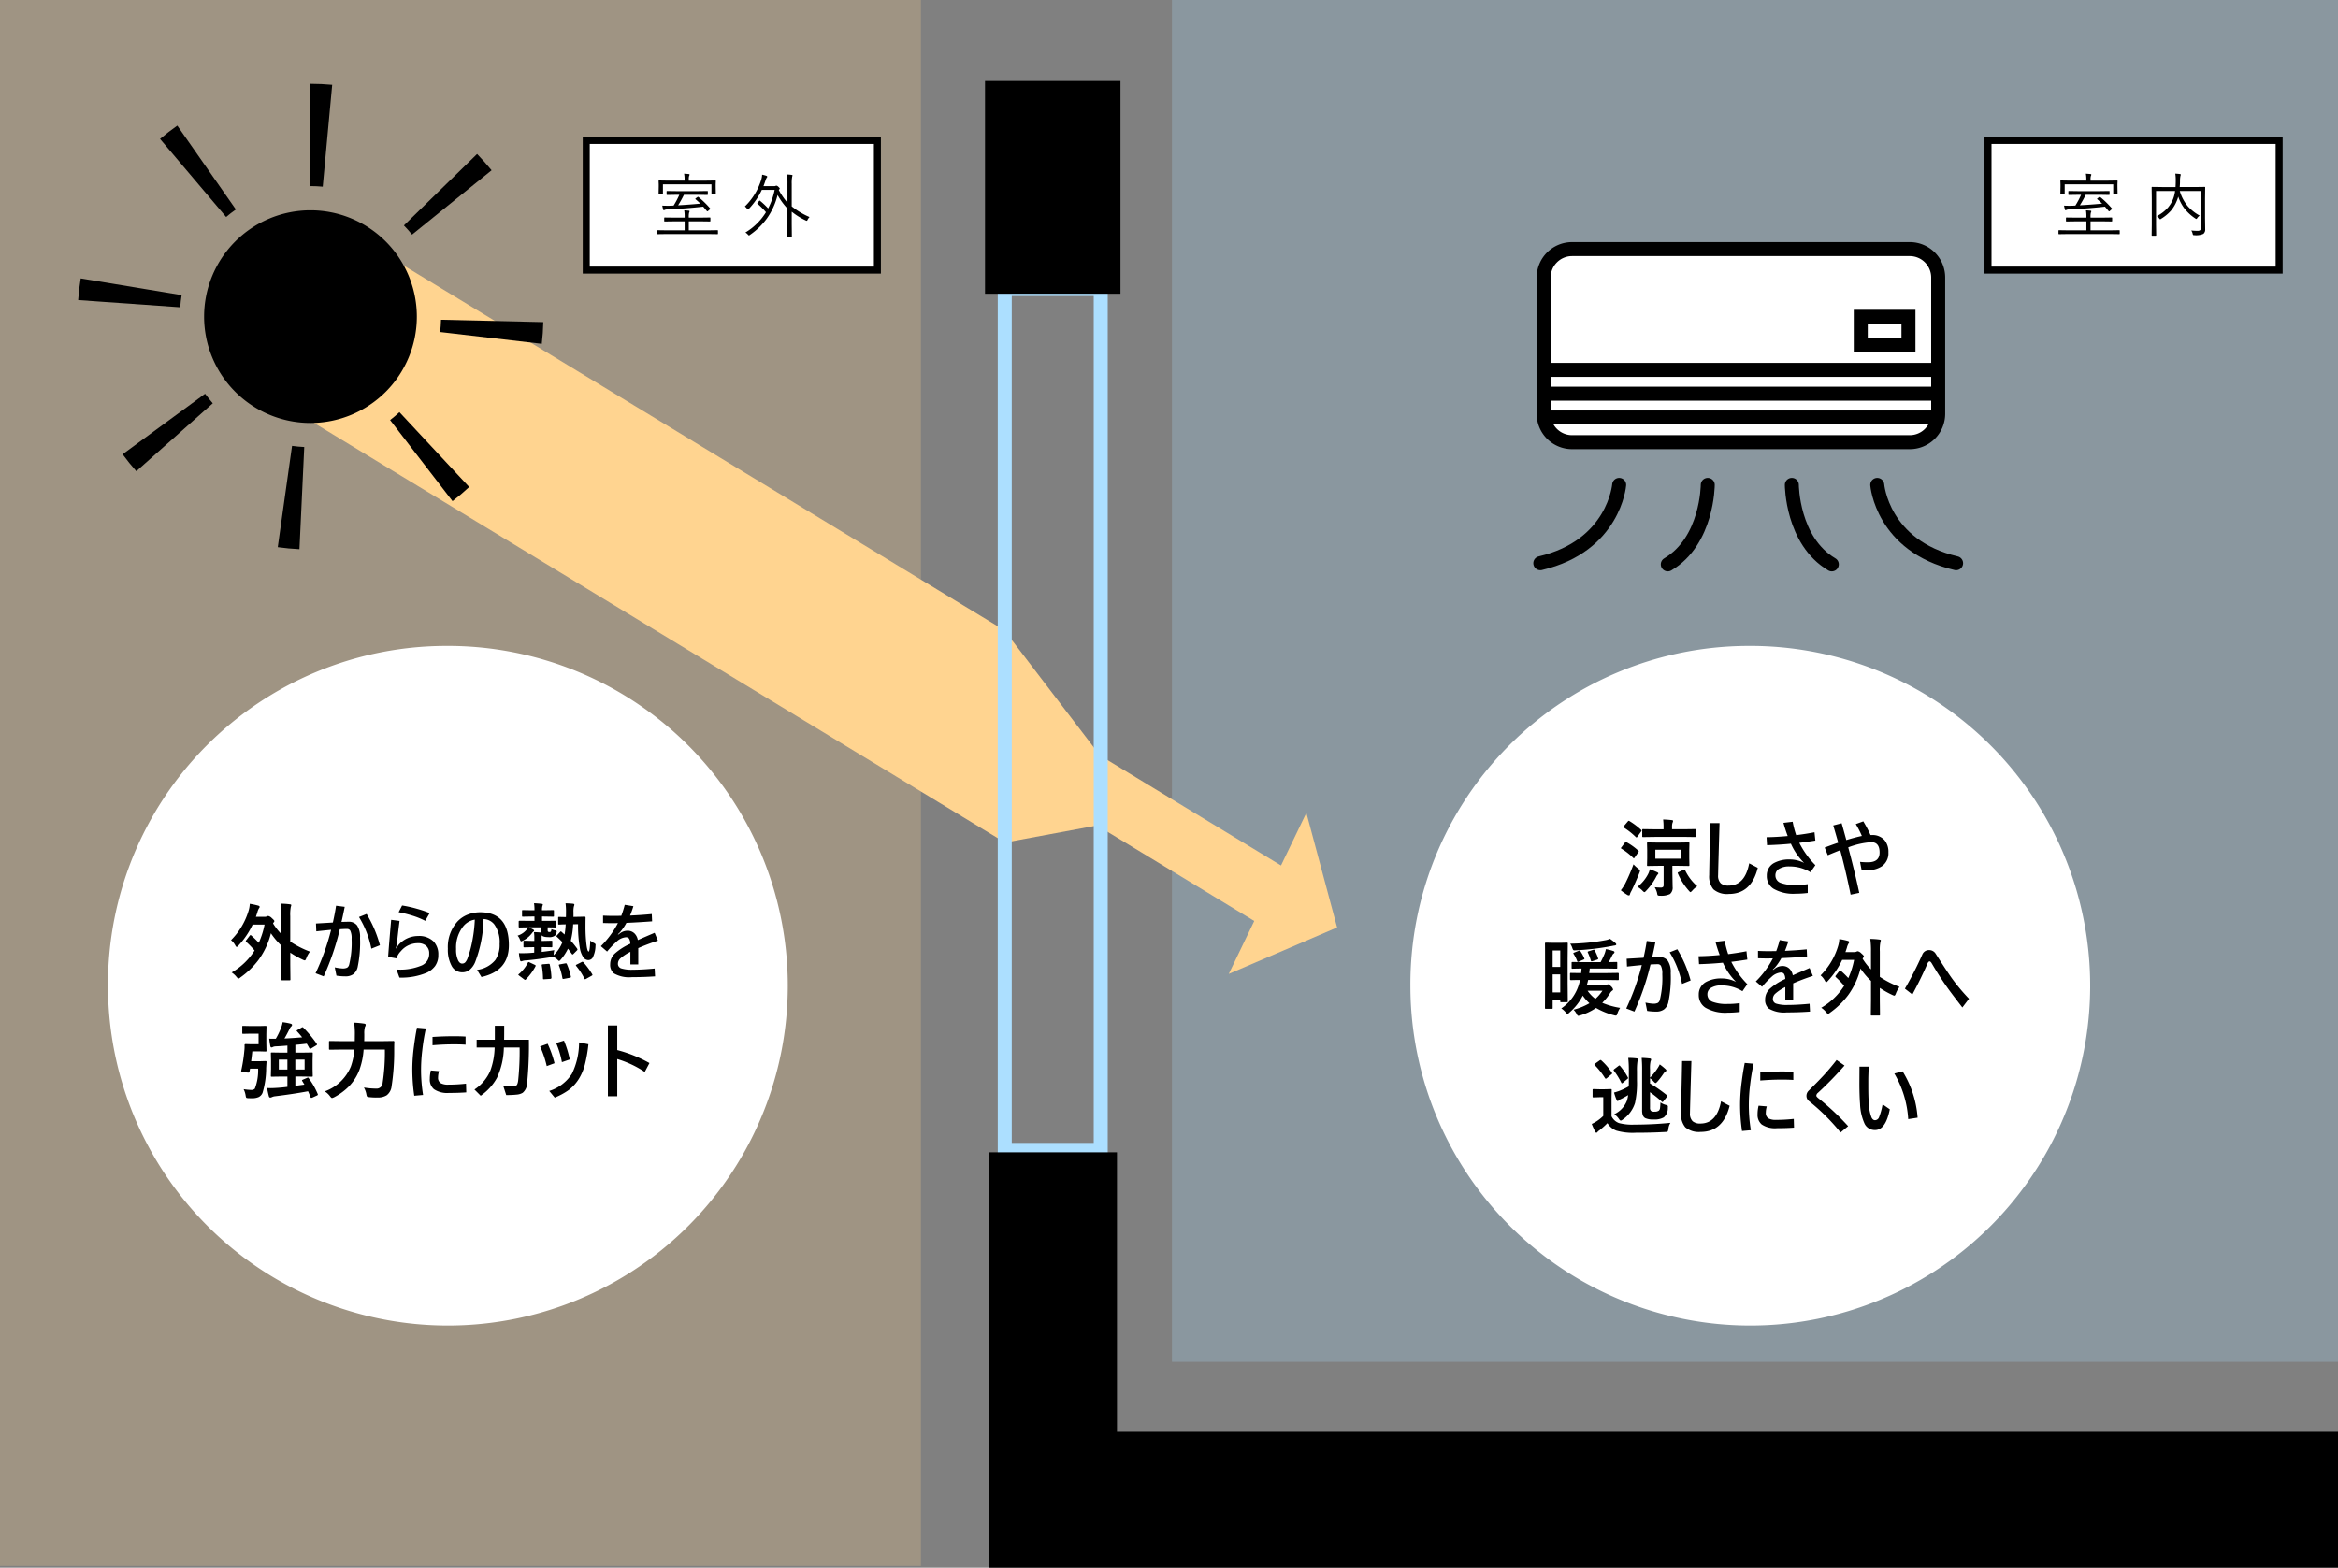 <svg xmlns="http://www.w3.org/2000/svg" width="334" height="224" viewBox="0 0 334 224">
  <rect x="0" y="0" width="334" height="224" fill="#808080" stroke="none"/>
  <g id="グループ_1710" data-name="グループ 1710" transform="translate(0 11.973)">
    <path id="パス_3644" data-name="パス 3644" d="M0,0H166.576V194.6H0Z" transform="translate(167.424 -11.973)" fill="#acdfff" opacity="0.249"/>
    <path id="パス_3645" data-name="パス 3645" d="M0,0H131.559V223.755H0Z" transform="translate(0 -11.973)" fill="#ffd490" opacity="0.249"/>
    <g id="グループ_1605" data-name="グループ 1605" transform="translate(43.884 21.308)">
      <path id="パス_2920" data-name="パス 2920" d="M832.672,1515l-99.811-60.628,6.124-26.553,93.687,56.908Z" transform="translate(-732.861 -1427.816)" fill="#ffd490"/>
      <path id="パス_2921" data-name="パス 2921" d="M916.508,1557.048,882.54,1536.4v-10.245l33.968,20.644Z" transform="translate(-775.805 -1455.447)" fill="#ffd490"/>
      <path id="パス_2922" data-name="パス 2922" d="M872.609,1506.87l13.71,17.961v9.764l-13.71,2.547Z" transform="translate(-772.956 -1450.027)" fill="#ffd490"/>
      <path id="パス_2923" data-name="パス 2923" d="M932.963,1559.432l-4.392-16.375-11.088,23.016Z" transform="translate(-785.831 -1460.194)" fill="#ffd490"/>
    </g>
    <path id="パス_3646" data-name="パス 3646" d="M0,0H13.71V123.017H0Z" transform="translate(143.537 29.318)" fill="none" stroke="#acdfff" stroke-width="2"/>
    <g id="グループ_1607" data-name="グループ 1607" transform="translate(220.046 23.62)">
      <g id="グループ_1606" data-name="グループ 1606" transform="translate(0.479)">
        <path id="パス_3647" data-name="パス 3647" d="M4.058,0H52.3a4.058,4.058,0,0,1,4.058,4.058V23.529A4.058,4.058,0,0,1,52.3,27.588H4.058A4.058,4.058,0,0,1,0,23.529V4.058A4.058,4.058,0,0,1,4.058,0Z" fill="#fff" stroke="#000" stroke-width="2"/>
        <path id="パス_3648" data-name="パス 3648" d="M0,0H56.356" transform="translate(0 17.257)" fill="#fff" stroke="#000" stroke-width="2"/>
        <path id="パス_3649" data-name="パス 3649" d="M0,0H56.356" transform="translate(0 20.659)" fill="#fff" stroke="#000" stroke-width="2"/>
        <path id="パス_3650" data-name="パス 3650" d="M0,0H56.356" transform="translate(0 24.061)" fill="#fff" stroke="#000" stroke-width="2"/>
        <path id="パス_3651" data-name="パス 3651" d="M0,0H6.815V4.077H0Z" transform="translate(45.298 9.673)" fill="#fff" stroke="#000" stroke-width="2"/>
      </g>
      <path id="パス_2924" data-name="パス 2924" d="M986.241,1479.724s-.7,8.723-11.263,11.192" transform="translate(-974.978 -1446.032)" fill="none" stroke="#000" stroke-linecap="round" stroke-linejoin="round" stroke-width="2"/>
      <path id="パス_2925" data-name="パス 2925" d="M1050.456,1479.724s.7,8.723,11.263,11.192" transform="translate(-1002.323 -1446.032)" fill="none" stroke="#000" stroke-linecap="round" stroke-linejoin="round" stroke-width="2"/>
      <path id="パス_2926" data-name="パス 2926" d="M1031.322,1479.724s.021,8,5.709,11.356" transform="translate(-995.391 -1446.032)" fill="none" stroke="#000" stroke-linecap="round" stroke-linejoin="round" stroke-width="2"/>
      <path id="パス_2927" data-name="パス 2927" d="M1009.241,1479.724s-.02,8-5.709,11.356" transform="translate(-985.323 -1446.032)" fill="none" stroke="#000" stroke-linecap="round" stroke-linejoin="round" stroke-width="2"/>
    </g>
    <path id="パス_3652" data-name="パス 3652" d="M48.154,0A48.557,48.557,0,1,1,0,48.555,48.356,48.356,0,0,1,48.154,0Z" transform="translate(201.484 80.319)" fill="#fff"/>
    <path id="パス_3653" data-name="パス 3653" d="M-14.326-.387a8.312,8.312,0,0,0,.844.047.486.486,0,0,0,.363-.1.436.436,0,0,0,.07-.281V-3.445h-.691l-1.547.023q-.1,0-.117-.023a.2.2,0,0,1-.018-.105l.023-.961V-5.7l-.023-.955q0-.1.023-.117a.219.219,0,0,1,.111-.018l1.547.023h2.707L-9.5-6.791q.1,0,.117.023a.219.219,0,0,1,.018.111l-.023.955v1.189l.023.961a.176.176,0,0,1-.021.108.191.191,0,0,1-.114.021l-1.535-.023H-11.8v.973l.035,2.039a1.173,1.173,0,0,1-.381,1.02,2.886,2.886,0,0,1-1.383.24.666.666,0,0,1-.357-.053A.706.706,0,0,1-13.98.457,2.834,2.834,0,0,0-14.326-.387Zm3.75-4.078V-5.748h-3.656v1.283ZM-14.32-7.576l-1.641.023a.214.214,0,0,1-.129-.023.153.153,0,0,1-.018-.094v-.891q0-.094.029-.111a.236.236,0,0,1,.117-.018l1.641.023h1.26v-.3a8.267,8.267,0,0,0-.059-1.1q.691.023,1.225.088.193.018.193.117a.708.708,0,0,1-.07.252,1.658,1.658,0,0,0-.076.592v.346h1.623l1.652-.023q.1,0,.117.023a.2.2,0,0,1,.018.105v.891q0,.117-.135.117l-1.652-.023ZM-19.166.047A6.6,6.6,0,0,0-18.545-.9a26.491,26.491,0,0,0,1.189-2.76,4.971,4.971,0,0,0,.674.615q.252.2.252.3a1.015,1.015,0,0,1-.07.275Q-17.139-.879-17.666.17a1.945,1.945,0,0,0-.205.463.143.143,0,0,1-.152.146.451.451,0,0,1-.217-.07A8.279,8.279,0,0,1-19.166.047Zm2.379-.492a5.569,5.569,0,0,0,1.5-1.787,2.938,2.938,0,0,0,.264-.721,10.5,10.5,0,0,1,1.049.422q.17.082.17.17,0,.059-.105.164a1.7,1.7,0,0,0-.229.363A8.546,8.546,0,0,1-15.545.117q-.17.193-.252.193t-.275-.205A3.14,3.14,0,0,0-16.787-.445Zm8.543-.082a3.474,3.474,0,0,0-.7.609q-.211.229-.264.229-.07,0-.252-.217A9.019,9.019,0,0,1-11.016-2.35a.225.225,0,0,1-.029-.088q0-.047.146-.117l.686-.311a.362.362,0,0,1,.135-.047q.041,0,.094.094A7.014,7.014,0,0,0-8.244-.527ZM-17.93-9.838A10.173,10.173,0,0,1-16.271-8.59a.142.142,0,0,1,.07.105.4.4,0,0,1-.07.146l-.545.756q-.064.082-.105.082a.239.239,0,0,1-.105-.059,10.01,10.01,0,0,0-1.7-1.348q-.082-.047-.082-.082a.322.322,0,0,1,.088-.146l.551-.645q.076-.1.135-.1A.244.244,0,0,1-17.93-9.838Zm-.41,3.023a8.476,8.476,0,0,1,1.67,1.2q.07.07.07.094a.362.362,0,0,1-.07.141l-.539.773q-.053.082-.1.082t-.105-.07a8.974,8.974,0,0,0-1.646-1.289q-.094-.053-.094-.082a.3.3,0,0,1,.082-.141l.492-.65q.082-.1.135-.1A.244.244,0,0,1-18.34-6.814ZM-6.393-9.551h1.33Q-5.268-2.514-5.268-2.1A1.484,1.484,0,0,0-4.881-.943a1.606,1.606,0,0,0,1.1.322q2.355,0,2.953-3.182L.4-3.158Q-.533.574-3.732.574A2.969,2.969,0,0,1-5.941-.094a2.884,2.884,0,0,1-.6-2.027q0-.469.059-3.123Q-6.422-7.875-6.393-9.551ZM5.133-6.609q-1.594.158-3.41.211l-.07-1.137q1.441-.018,3.023-.17-.328-.861-.609-1.881l1.318-.158a13.089,13.089,0,0,0,.5,1.91Q7.254-8,8.5-8.244l.123,1.189q-1.178.188-2.291.322A12.566,12.566,0,0,0,8.625-3.539l-.7,1.008a5.6,5.6,0,0,0-2.977-.826,2.717,2.717,0,0,0-1.559.375,1.047,1.047,0,0,0-.469.9A1.118,1.118,0,0,0,3.691-1a5.562,5.562,0,0,0,2.074.293,11.844,11.844,0,0,0,1.77-.117V.434A14.5,14.5,0,0,1,5.783.539,5.6,5.6,0,0,1,2.631-.182a2.119,2.119,0,0,1-.943-1.846A1.992,1.992,0,0,1,2.748-3.861,4.509,4.509,0,0,1,5-4.354a4.533,4.533,0,0,1,2.016.492A9.01,9.01,0,0,1,5.133-6.609ZM16.506-7.846h.17a2.279,2.279,0,0,1,1.846.75,2.618,2.618,0,0,1,.539,1.734A2.274,2.274,0,0,1,18.152-3.4a3.536,3.536,0,0,1-2.115.568q-.187,0-.814-.053l-.217-1.125a10.471,10.471,0,0,0,1.131.059q1.664,0,1.664-1.389,0-1.488-1.2-1.488a11.355,11.355,0,0,0-3.281.744q.9,3.352,1.576,6.5L13.664.674q-.709-3.463-1.488-6.352-.715.275-1.775.721l-.445-1.1q1-.381,1.934-.7-.229-.826-.709-2.461l1.2-.311q.164.568.668,2.4,1.283-.393,2.221-.586A13.312,13.312,0,0,0,14.4-9.41L15.475-9.8A19.334,19.334,0,0,1,16.506-7.846ZM-27.671,16.93a6.367,6.367,0,0,0,2.678-4.066q-.568.006-1.008.018l-.3.006q-.123,0-.123-.129v-.721a.294.294,0,0,1,.023-.158.147.147,0,0,1,.1-.023l1.465.023q.047-.4.059-.65-.562.006-.99.018l-.223.006h-.07a.185.185,0,0,1-.117-.023.2.2,0,0,1-.018-.105v-.686a.214.214,0,0,1,.023-.129.219.219,0,0,1,.111-.018l1.582.023h2.426A12.575,12.575,0,0,0-21.478,9.1a4.469,4.469,0,0,0,.182-.645,7.487,7.487,0,0,1,1.066.275q.158.059.158.164a.243.243,0,0,1-.105.182.632.632,0,0,0-.193.229q-.322.656-.521,1.008l1.084-.023q.094,0,.111.029a.236.236,0,0,1,.018.117v.686q0,.094-.023.111a.2.2,0,0,1-.105.018l-1.6-.023h-2.2q-.064.6-.076.65h2.473l1.623-.023q.129,0,.129.117v.785a.176.176,0,0,1-.021.108.176.176,0,0,1-.108.021l-1.623-.023h-2.625q-.07.34-.182.7h2.613a.836.836,0,0,0,.252-.035.726.726,0,0,1,.146-.047q.17,0,.469.322a.787.787,0,0,1,.264.434q0,.088-.117.152a1.158,1.158,0,0,0-.328.375,7.646,7.646,0,0,1-1.1,1.365,10.968,10.968,0,0,0,2.555.721,3.316,3.316,0,0,0-.387.791,1.2,1.2,0,0,1-.105.258.16.16,0,0,1-.135.053.848.848,0,0,1-.252-.047,10.009,10.009,0,0,1-2.566-1.043,7.964,7.964,0,0,1-2.268,1.066,1.486,1.486,0,0,1-.275.059q-.088,0-.205-.217a2.216,2.216,0,0,0-.469-.656,8.786,8.786,0,0,0,2.279-.926,5.653,5.653,0,0,1-.955-1.09,7.862,7.862,0,0,1-1.922,2.432q-.193.193-.264.193t-.264-.24A2.841,2.841,0,0,0-27.671,16.93Zm5.883-2.531h-2.127A4.842,4.842,0,0,0-22.8,15.564,6,6,0,0,0-21.788,14.4Zm-5.1-6.867a.214.214,0,0,1,.129.023.219.219,0,0,1,.018.111l-.023,2.168v3.527l.023,2.549q0,.088-.023.108a.207.207,0,0,1-.117.021h-.791a.214.214,0,0,1-.129-.023.236.236,0,0,1-.018-.117v-.182h-1.084v1.125a.223.223,0,0,1-.021.123q-.021.023-.108.023h-.844q-.082,0-.1-.029A.236.236,0,0,1-30,16.842l.012-2.924V10.174q0-2.186-.012-2.508,0-.135.117-.135l1.1.023h1.02Zm-2.016,7.107h1.084V12.066h-1.084Zm1.084-5.988h-1.084V11h1.084Zm7.1-1.67a7.949,7.949,0,0,1,.8.621.257.257,0,0,1,.105.182q0,.123-.252.158a2.222,2.222,0,0,0-.246.041q-.193.041-.27.053a36.249,36.249,0,0,1-5,.586q-.146.012-.193.012a.244.244,0,0,1-.205-.076,1.2,1.2,0,0,1-.117-.27,2.337,2.337,0,0,0-.3-.609,29.346,29.346,0,0,0,5.045-.5A2.305,2.305,0,0,0-20.722,6.98Zm-3.17,1.934a.144.144,0,0,1-.012-.053q0-.064.193-.117l.551-.176a.5.5,0,0,1,.146-.035q.064,0,.117.105a6.217,6.217,0,0,1,.48,1.113.281.281,0,0,1,.018.082q0,.076-.146.123l-.674.217a.464.464,0,0,1-.129.029q-.064,0-.1-.111A7.725,7.725,0,0,0-23.892,8.914Zm-1.055-.17a5.783,5.783,0,0,1,.557,1.008.317.317,0,0,1,.023.094q0,.053-.146.111l-.662.275a.4.4,0,0,1-.129.041q-.059,0-.1-.111a4.893,4.893,0,0,0-.516-1.031.241.241,0,0,1-.035-.088q0-.041.123-.094L-25.2,8.7a.513.513,0,0,1,.135-.035Q-25.011,8.662-24.946,8.744Zm10.26.861q.744-.023.961-.023a1.494,1.494,0,0,1,1.26.521,2.931,2.931,0,0,1,.428,1.775,17.236,17.236,0,0,1-.346,4.207,1.761,1.761,0,0,1-.633,1,1.881,1.881,0,0,1-1.119.3,7.945,7.945,0,0,1-1.271-.1l-.24-1.189a6.812,6.812,0,0,0,1.09.158,1.428,1.428,0,0,0,.68-.117.726.726,0,0,0,.281-.41,13.066,13.066,0,0,0,.352-3.7,2.45,2.45,0,0,0-.193-1.184.511.511,0,0,0-.469-.234q-.445,0-1.02.041a36.809,36.809,0,0,1-2.3,6.732l-1.166-.445a33.771,33.771,0,0,0,2.221-6.205q-1,.094-2.115.217l-.047-1.119q1.658-.094,2.414-.141.287-1.277.457-2.4l1.236.158Q-14.5,8.844-14.687,9.605Zm2.5-.7,1.09-.434a17.2,17.2,0,0,1,1.9,4.465l-1.225.492A13.732,13.732,0,0,0-12.19,8.9Zm7.605,1.488q-1.594.158-3.41.211l-.07-1.137q1.441-.018,3.023-.17-.328-.861-.609-1.881l1.318-.158a13.089,13.089,0,0,0,.5,1.91q1.365-.17,2.613-.41l.123,1.189q-1.178.188-2.291.322a12.566,12.566,0,0,0,2.291,3.193l-.7,1.008a5.6,5.6,0,0,0-2.977-.826,2.717,2.717,0,0,0-1.559.375,1.047,1.047,0,0,0-.469.9A1.118,1.118,0,0,0-6.026,16a5.562,5.562,0,0,0,2.074.293,11.844,11.844,0,0,0,1.77-.117v1.26a14.5,14.5,0,0,1-1.752.105,5.6,5.6,0,0,1-3.152-.721,2.119,2.119,0,0,1-.943-1.846A1.992,1.992,0,0,1-6.97,13.139a4.509,4.509,0,0,1,2.25-.492,4.533,4.533,0,0,1,2.016.492A9.01,9.01,0,0,1-4.585,10.391ZM4.286,8.7q1.705-.076,3.105-.217l.047,1.043q-2.086.152-3.668.217a7.758,7.758,0,0,1-.937,1.365l-.275.264.035.053.3-.217a1.77,1.77,0,0,1,1.031-.34,1.381,1.381,0,0,1,1,.387A1.741,1.741,0,0,1,5.4,12.2q.486-.223,2.4-1.043l.469,1.125q-1.605.533-2.812,1.066v2.332H4.333v-1.8a6.331,6.331,0,0,0-1.453.961,1.018,1.018,0,0,0-.322.715.677.677,0,0,0,.457.686,4.982,4.982,0,0,0,1.676.193q1.354,0,3.111-.17l.059,1.119Q6.249,17.5,4.55,17.5a4.343,4.343,0,0,1-2.578-.545,1.578,1.578,0,0,1-.521-1.312,2.062,2.062,0,0,1,.633-1.488,8.453,8.453,0,0,1,2.238-1.43,1.348,1.348,0,0,0-.2-.768.559.559,0,0,0-.439-.158,2.193,2.193,0,0,0-1.324.633,12.033,12.033,0,0,0-1.348,1.406L.12,13.074a13.2,13.2,0,0,0,2.438-3.3q-.34.012-.949.012-.387,0-1.178-.023V8.709q.756.035,1.336.035.826,0,1.271-.012a14.593,14.593,0,0,0,.492-1.57l1.236.2Q4.556,8.041,4.286,8.7Zm7.992,2.865a12.2,12.2,0,0,1,1.055,1.031,11.737,11.737,0,0,0,.826-2.6H12.454A11.712,11.712,0,0,1,10.415,13q-.158.182-.24.182t-.205-.24a2.468,2.468,0,0,0-.6-.732,9.907,9.907,0,0,0,2.52-4.248,3.815,3.815,0,0,0,.158-.943,9.972,9.972,0,0,1,1.225.264q.182.053.182.164a.269.269,0,0,1-.088.205,2.087,2.087,0,0,0-.24.615l-.205.609h1.236a.769.769,0,0,0,.363-.07.378.378,0,0,1,.164-.047,1,1,0,0,1,.527.322q.352.3.352.416a.41.41,0,0,1-.123.205l-.07.117a8.689,8.689,0,0,0,1.2,1.535V8.82A12.477,12.477,0,0,0,16.474,7a10.768,10.768,0,0,1,1.324.094q.182.018.182.117a.947.947,0,0,1-.064.24,5.82,5.82,0,0,0-.082,1.336v3.633a13.892,13.892,0,0,0,2.818,1.436,3.521,3.521,0,0,0-.527.949q-.117.3-.217.3a.939.939,0,0,1-.275-.094A13.42,13.42,0,0,1,17.833,14v1.729l.023,2.086a.185.185,0,0,1-.023.117.219.219,0,0,1-.111.018H16.679q-.094,0-.111-.023a.219.219,0,0,1-.018-.111l.023-2.086V13a10.163,10.163,0,0,1-1.5-1.775A10.96,10.96,0,0,1,13.3,15.043a11.675,11.675,0,0,1-2.584,2.5.763.763,0,0,1-.287.17q-.059,0-.264-.24a2.933,2.933,0,0,0-.7-.639,9.411,9.411,0,0,0,3.275-3.141,12.972,12.972,0,0,0-1.184-1.225q-.07-.076-.07-.111a.258.258,0,0,1,.07-.141l.492-.639q.064-.082.105-.082A.212.212,0,0,1,12.278,11.563Zm10.207,3.375-1.066-.832A50.186,50.186,0,0,0,23.9,9.236a1.009,1.009,0,0,1,.984-.639,1.067,1.067,0,0,1,.938.533q1.717,2.689,2.361,3.574a27.656,27.656,0,0,0,2.391,2.842l-.949,1.248q-1.717-2.215-2.3-3.059-1.043-1.482-2.057-3.217-.182-.311-.322-.311-.17,0-.311.322Q23.71,12.676,22.485,14.938ZM-12.076,33.279a2.042,2.042,0,0,0-.3.9q-.047.3-.111.346a.734.734,0,0,1-.334.059q-1.951.111-4.2.111a8.434,8.434,0,0,1-2.807-.311,2.565,2.565,0,0,1-1.248-1.061,13.348,13.348,0,0,1-1.143,1.025,1.137,1.137,0,0,0-.287.252.207.207,0,0,1-.152.094q-.094,0-.17-.158a10.542,10.542,0,0,1-.492-1.1,5.22,5.22,0,0,0,.709-.387,5.961,5.961,0,0,0,.938-.756V29.617h-.533l-.85.029q-.105,0-.123-.029A.185.185,0,0,1-23.2,29.5v-.914q0-.094.029-.111a.236.236,0,0,1,.117-.018l.85.023h.709l.891-.023a.185.185,0,0,1,.117.023.2.2,0,0,1,.018.105l-.023,1.166v2.59a1.918,1.918,0,0,0,1.066.973,7.468,7.468,0,0,0,2.221.217Q-14.6,33.531-12.076,33.279Zm-1.43-2.912a2.505,2.505,0,0,0,.791.357.633.633,0,0,1,.229.094.188.188,0,0,1,.047.146q0,.047-.012.17a1.7,1.7,0,0,1-.574,1.365,2.653,2.653,0,0,1-1.453.3,2.633,2.633,0,0,1-1.225-.205.855.855,0,0,1-.322-.393,2.157,2.157,0,0,1-.1-.744V25.926A19,19,0,0,0-16.189,24q.375,0,1.125.076.229.018.229.152a.527.527,0,0,1-.076.24,4.437,4.437,0,0,0-.082,1.166v1.189a8.323,8.323,0,0,0,1.148-1.453,3.153,3.153,0,0,0,.24-.445,9.225,9.225,0,0,1,.814.662q.135.129.135.205t-.146.164a1.236,1.236,0,0,0-.264.287,10.924,10.924,0,0,1-.873,1.143q-.188.205-.264.205t-.275-.217a2.828,2.828,0,0,0-.516-.469v.744a20.853,20.853,0,0,1,2.408,1.682q.076.053.076.105a.281.281,0,0,1-.076.135l-.492.621q-.082.117-.123.117a.205.205,0,0,1-.105-.059A17.385,17.385,0,0,0-14.994,28.9v2.186a.655.655,0,0,0,.129.48.837.837,0,0,0,.539.117.945.945,0,0,0,.6-.158.631.631,0,0,0,.164-.381A7.271,7.271,0,0,0-13.506,30.367ZM-20.1,32.043a3.563,3.563,0,0,0,1.811-1.934,5.229,5.229,0,0,0,.17-.791q-.574.34-1.02.557a1.028,1.028,0,0,0-.346.217.162.162,0,0,1-.135.07q-.088,0-.141-.135a9.67,9.67,0,0,1-.375-1.078q.24-.059.674-.205a9.792,9.792,0,0,0,1.424-.674q.018-.275.018-.861V25.926A16.713,16.713,0,0,0-18.105,24a9.929,9.929,0,0,1,1.2.07q.193.023.193.135a.405.405,0,0,1-.035.141q-.029.1-.041.146a8.711,8.711,0,0,0-.07,1.441v1.283a13.308,13.308,0,0,1-.281,3.229,4.519,4.519,0,0,1-1.764,2.373.721.721,0,0,1-.264.146q-.111,0-.275-.252A2.775,2.775,0,0,0-20.1,32.043Zm-1.846-7.682a8.786,8.786,0,0,1,1.5,1.752.212.212,0,0,1,.041.1q0,.053-.117.141l-.633.533a.289.289,0,0,1-.158.082.142.142,0,0,1-.105-.07,10.433,10.433,0,0,0-1.471-1.863.165.165,0,0,1-.053-.094q0-.053.105-.123l.639-.457a.282.282,0,0,1,.141-.059A.139.139,0,0,1-21.943,24.361Zm2.684.8a9.038,9.038,0,0,1,1.1,1.617.233.233,0,0,1,.035.1q0,.059-.129.152l-.609.516a.329.329,0,0,1-.146.082q-.041,0-.082-.076a10.332,10.332,0,0,0-1.066-1.729.183.183,0,0,1-.041-.094q0-.041.111-.135l.6-.457a.2.2,0,0,1,.111-.059Q-19.318,25.076-19.26,25.158Zm8.848-.709h1.33q-.205,7.037-.205,7.453A1.484,1.484,0,0,0-8.9,33.057a1.606,1.606,0,0,0,1.1.322q2.355,0,2.953-3.182l1.225.645q-.932,3.732-4.131,3.732a2.969,2.969,0,0,1-2.209-.668,2.884,2.884,0,0,1-.6-2.027q0-.469.059-3.123Q-10.441,26.125-10.412,24.449ZM.516,30.83l1.172.1a3.237,3.237,0,0,0-.141.908.878.878,0,0,0,.393.814,2.167,2.167,0,0,0,1.072.205,23.117,23.117,0,0,0,2.531-.141l.035,1.248q-1.061.082-2.484.082a3.374,3.374,0,0,1-2.139-.539,1.794,1.794,0,0,1-.586-1.465A5.174,5.174,0,0,1,.516,30.83Zm.24-3.6V26.043q1.529-.105,3.141-.105.785,0,1.582.047V27.15Q4.869,27.1,3.814,27.1,2.32,27.1.756,27.232Zm-.949-2.4a29.619,29.619,0,0,0-.516,3.141,23.21,23.21,0,0,0-.17,2.549,22.362,22.362,0,0,0,.287,3.814l-1.26.111A26.109,26.109,0,0,1-2.127,30.5a25.67,25.67,0,0,1,.234-3.123q.182-1.43.428-2.66ZM11.66,24.3l1.131.791a49.741,49.741,0,0,1-3.8,3.9.557.557,0,0,0-.229.41q0,.141.357.416a36.029,36.029,0,0,1,4.189,3.938l-1.084.9a29.547,29.547,0,0,0-4.471-4.453.961.961,0,0,1-.4-.779,1.022,1.022,0,0,1,.322-.744Q9.164,27.2,9.9,26.395,10.775,25.434,11.66,24.3Zm6.568,6.328,1.031.715q-.586,2.965-2.1,2.965a1.611,1.611,0,0,1-1.488-.873,7.4,7.4,0,0,1-.662-2.859q-.094-1.26-.094-3.012l.012-2.314h1.307q0,.229-.029,1.055-.018.545-.018.879v.879q0,1.518.07,2.432a6.325,6.325,0,0,0,.387,2.01q.193.4.5.4a.646.646,0,0,0,.592-.457A9.123,9.123,0,0,0,18.229,30.631Zm1.682-4.395,1.178-.311a14.536,14.536,0,0,1,2.145,6.621l-1.342.205A14.59,14.59,0,0,0,19.91,26.236Z" transform="translate(250.712 115.188)"/>
    <path id="パス_3654" data-name="パス 3654" d="M48.154,0A48.557,48.557,0,1,1,0,48.555,48.356,48.356,0,0,1,48.154,0Z" transform="translate(15.427 80.319)" fill="#fff"/>
    <g id="グループ_1611" data-name="グループ 1611" transform="translate(83.749 7.182)">
      <path id="パス_3655" data-name="パス 3655" d="M0,0H41.593V18.528H0Z" transform="translate(0 0.911)" fill="#fff" stroke="#000" stroke-width="1"/>
      <g id="グループ_1609" data-name="グループ 1609" transform="translate(9.797 2)">
        <path id="パス_3656" data-name="パス 3656" d="M-1.98.229q0,.078-.068.078L-3.362.288H-9.353l-1.3.02A.069.069,0,0,1-10.73.229V-.186a.069.069,0,0,1,.078-.078l1.3.02h2.612V-1.528H-8.171l-1.411.02a.069.069,0,0,1-.078-.078V-2a.069.069,0,0,1,.078-.078l1.411.02h1.431v-.068A5.435,5.435,0,0,0-6.8-3.1q.312.015.64.049.122.02.122.083a.61.61,0,0,1-.063.19,2.4,2.4,0,0,0-.049.659v.059h1.6l1.406-.02q.083,0,.083.078v.415q0,.078-.083.078l-1.406-.02h-1.6V-.244h2.788l1.313-.02q.068,0,.068.078ZM-3.1-3.379a.1.1,0,0,1,.029.054q0,.024-.083.1L-3.411-3a.137.137,0,0,1-.078.044q-.034,0-.083-.054Q-4-3.53-4.089-3.628q-2.334.264-5.1.4a.925.925,0,0,0-.42.073.182.182,0,0,1-.107.039q-.059,0-.093-.1-.059-.21-.127-.562.259.02.576.02.19,0,.435,0,.21,0,.61-.024A11.716,11.716,0,0,0-7.5-5.322h-.41L-9.241-5.3q-.078,0-.078-.083v-.4a.069.069,0,0,1,.078-.078l1.333.02h3.066l1.333-.02a.069.069,0,0,1,.078.078v.4q0,.083-.078.083l-1.333-.024h-2a14.851,14.851,0,0,1-.83,1.5q1.636-.088,3.179-.239-.2-.2-.684-.62-.039-.034-.039-.059t.093-.1l.21-.151a.165.165,0,0,1,.083-.039.143.143,0,0,1,.078.039A13.071,13.071,0,0,1-3.1-3.379Zm.811-2.109a.069.069,0,0,1-.078.078H-2.83a.069.069,0,0,1-.078-.078V-6.816H-9.841v1.328a.069.069,0,0,1-.078.078h-.464a.069.069,0,0,1-.078-.078l.02-1V-6.8l-.02-.493a.069.069,0,0,1,.078-.078L-9-7.349H-6.75V-7.52a4.063,4.063,0,0,0-.068-.82q.308.015.659.049.122.02.122.093a.645.645,0,0,1-.063.181,1.556,1.556,0,0,0-.049.5v.171h2.412l1.372-.02a.069.069,0,0,1,.078.078l-.02.444v.361ZM11.106-2.144a1.4,1.4,0,0,0-.278.386q-.068.151-.132.151a.569.569,0,0,1-.137-.049,9.791,9.791,0,0,1-2-1.25v1.8L8.577.635A.069.069,0,0,1,8.5.713H8.005A.069.069,0,0,1,7.927.635L7.947-1.1V-3.354A9.927,9.927,0,0,1,6.536-5.293,9.877,9.877,0,0,1,4.993-1.919,9.984,9.984,0,0,1,2.6.4a.429.429,0,0,1-.146.088Q2.4.483,2.3.366a1.356,1.356,0,0,0-.361-.3,8.64,8.64,0,0,0,2.939-2.9A11.1,11.1,0,0,0,3.669-4.043Q3.63-4.077,3.63-4.1A.278.278,0,0,1,3.7-4.2l.2-.239q.044-.059.073-.059a.133.133,0,0,1,.063.034A11.1,11.1,0,0,1,5.188-3.374a9.921,9.921,0,0,0,.928-2.651H4.285a10.3,10.3,0,0,1-1.855,2.71q-.093.088-.132.088t-.132-.117a1.449,1.449,0,0,0-.3-.312A9.028,9.028,0,0,0,4.187-7.437,3.1,3.1,0,0,0,4.329-8.2a4.627,4.627,0,0,1,.605.161q.122.049.122.132A.169.169,0,0,1,5-7.788a1.428,1.428,0,0,0-.19.42q-.107.332-.288.811h1.5A.55.55,0,0,0,6.267-6.6a.236.236,0,0,1,.1-.029.53.53,0,0,1,.3.181q.181.166.181.229t-.1.151a.227.227,0,0,0-.039.059,9.529,9.529,0,0,0,1.24,1.812V-6.855a9.478,9.478,0,0,0-.068-1.372,5.5,5.5,0,0,1,.669.059q.122.02.122.083A.265.265,0,0,1,8.65-8a.493.493,0,0,0-.029.1,4.928,4.928,0,0,0-.063,1.03v3.2A10.679,10.679,0,0,0,11.106-2.144Z" transform="translate(11 12)"/>
      </g>
    </g>
    <g id="グループ_1612" data-name="グループ 1612" transform="translate(284.001 7.182)">
      <path id="パス_3657" data-name="パス 3657" d="M0,0H41.593V18.528H0Z" transform="translate(0 0.911)" fill="#fff" stroke="#000" stroke-width="1"/>
      <g id="グループ_1609-2" data-name="グループ 1609" transform="translate(9.797 2)">
        <path id="パス_3658" data-name="パス 3658" d="M-1.98.229q0,.078-.068.078L-3.362.288H-9.353l-1.3.02A.069.069,0,0,1-10.73.229V-.186a.069.069,0,0,1,.078-.078l1.3.02h2.612V-1.528H-8.171l-1.411.02a.069.069,0,0,1-.078-.078V-2a.069.069,0,0,1,.078-.078l1.411.02h1.431v-.068A5.435,5.435,0,0,0-6.8-3.1q.312.015.64.049.122.02.122.083a.61.61,0,0,1-.063.19,2.4,2.4,0,0,0-.049.659v.059h1.6l1.406-.02q.083,0,.083.078v.415q0,.078-.083.078l-1.406-.02h-1.6V-.244h2.788l1.313-.02q.068,0,.068.078ZM-3.1-3.379a.1.1,0,0,1,.029.054q0,.024-.083.1L-3.411-3a.137.137,0,0,1-.078.044q-.034,0-.083-.054Q-4-3.53-4.089-3.628q-2.334.264-5.1.4a.925.925,0,0,0-.42.073.182.182,0,0,1-.107.039q-.059,0-.093-.1-.059-.21-.127-.562.259.02.576.02.19,0,.435,0,.21,0,.61-.024A11.716,11.716,0,0,0-7.5-5.322h-.41L-9.241-5.3q-.078,0-.078-.083v-.4a.069.069,0,0,1,.078-.078l1.333.02h3.066l1.333-.02a.069.069,0,0,1,.078.078v.4q0,.083-.078.083l-1.333-.024h-2a14.851,14.851,0,0,1-.83,1.5q1.636-.088,3.179-.239-.2-.2-.684-.62-.039-.034-.039-.059t.093-.1l.21-.151a.165.165,0,0,1,.083-.039.143.143,0,0,1,.078.039A13.071,13.071,0,0,1-3.1-3.379Zm.811-2.109a.069.069,0,0,1-.078.078H-2.83a.069.069,0,0,1-.078-.078V-6.816H-9.841v1.328a.069.069,0,0,1-.078.078h-.464a.069.069,0,0,1-.078-.078l.02-1V-6.8l-.02-.493a.069.069,0,0,1,.078-.078L-9-7.349H-6.75V-7.52a4.063,4.063,0,0,0-.068-.82q.308.015.659.049.122.02.122.093a.645.645,0,0,1-.063.181,1.556,1.556,0,0,0-.049.5v.171h2.412l1.372-.02a.069.069,0,0,1,.078.078l-.02.444v.361ZM10.232-.4a.791.791,0,0,1-.259.659,2.521,2.521,0,0,1-1.279.19A.348.348,0,0,1,8.508.42.479.479,0,0,1,8.44.249a1.194,1.194,0,0,0-.2-.469q.542.049.913.049a.567.567,0,0,0,.366-.1A.382.382,0,0,0,9.6-.552V-5.869h-3A5.979,5.979,0,0,0,7.771-3.657a6.351,6.351,0,0,0,1.68,1.309A1.25,1.25,0,0,0,9.1-2q-.088.132-.132.132a.375.375,0,0,1-.151-.078A6.442,6.442,0,0,1,7.268-3.364a6.075,6.075,0,0,1-.889-1.7,3.717,3.717,0,0,1-.176.537,5.4,5.4,0,0,1-.854,1.46A6.136,6.136,0,0,1,3.943-1.9a.413.413,0,0,1-.142.078q-.039,0-.132-.117a1.463,1.463,0,0,0-.337-.342,5.327,5.327,0,0,0,1.592-1.23,4.562,4.562,0,0,0,.718-1.2A4.72,4.72,0,0,0,5.93-5.869H3.21v4.849L3.23.449q0,.083-.078.083H2.659q-.078,0-.078-.083L2.6-1.069v-3.76l-.02-1.543a.069.069,0,0,1,.078-.078l1.4.02H5.994q.029-.464.029-.928a5.921,5.921,0,0,0-.063-.991q.347.015.669.059.112.015.112.1,0,.01-.049.186a3.579,3.579,0,0,0-.059.752,7.257,7.257,0,0,1-.044.82H8.752l1.4-.02a.069.069,0,0,1,.078.078l-.02,1.582V-2Z" transform="translate(11 12)"/>
      </g>
    </g>
    <path id="パス_3659" data-name="パス 3659" d="M-27.668-5.437a12.2,12.2,0,0,1,1.055,1.031,11.737,11.737,0,0,0,.826-2.6h-1.705A11.712,11.712,0,0,1-29.531-4q-.158.182-.24.182t-.205-.24a2.468,2.468,0,0,0-.6-.732,9.907,9.907,0,0,0,2.52-4.248,3.815,3.815,0,0,0,.158-.943,9.972,9.972,0,0,1,1.225.264q.182.053.182.164a.269.269,0,0,1-.088.205,2.087,2.087,0,0,0-.24.615l-.205.609h1.236a.769.769,0,0,0,.363-.07.378.378,0,0,1,.164-.047,1,1,0,0,1,.527.322q.352.3.352.416a.41.41,0,0,1-.123.205l-.07.117a8.689,8.689,0,0,0,1.2,1.535V-8.18a12.477,12.477,0,0,0-.1-1.822,10.767,10.767,0,0,1,1.324.094q.182.018.182.117a.947.947,0,0,1-.064.24,5.82,5.82,0,0,0-.082,1.336v3.633a13.892,13.892,0,0,0,2.818,1.436,3.521,3.521,0,0,0-.527.949q-.117.3-.217.3a.939.939,0,0,1-.275-.094A13.42,13.42,0,0,1-22.113-3v1.729L-22.09.814a.185.185,0,0,1-.023.117.219.219,0,0,1-.111.018h-1.043q-.094,0-.111-.023A.219.219,0,0,1-23.4.814l.023-2.086V-4a10.163,10.163,0,0,1-1.5-1.775,10.96,10.96,0,0,1-1.775,3.814,11.675,11.675,0,0,1-2.584,2.5.763.763,0,0,1-.287.17q-.059,0-.264-.24a2.933,2.933,0,0,0-.7-.639,9.411,9.411,0,0,0,3.275-3.141,12.972,12.972,0,0,0-1.184-1.225q-.07-.076-.07-.111a.258.258,0,0,1,.07-.141l.492-.639q.064-.082.105-.082A.212.212,0,0,1-27.668-5.437Zm12.873-1.957q.744-.023.961-.023a1.494,1.494,0,0,1,1.26.521,2.931,2.931,0,0,1,.428,1.775,17.236,17.236,0,0,1-.346,4.207,1.761,1.761,0,0,1-.633,1,1.881,1.881,0,0,1-1.119.3,7.945,7.945,0,0,1-1.271-.1L-15.756-.9a6.812,6.812,0,0,0,1.09.158,1.428,1.428,0,0,0,.68-.117.726.726,0,0,0,.281-.41,13.066,13.066,0,0,0,.352-3.7,2.45,2.45,0,0,0-.193-1.184.511.511,0,0,0-.469-.234q-.445,0-1.02.041a36.809,36.809,0,0,1-2.3,6.732L-18.5-.059a33.771,33.771,0,0,0,2.221-6.205q-1,.094-2.115.217l-.047-1.119q1.658-.094,2.414-.141.287-1.277.457-2.4l1.236.158Q-14.613-8.156-14.795-7.395Zm2.5-.7,1.09-.434a17.2,17.2,0,0,1,1.9,4.465l-1.225.492A13.732,13.732,0,0,0-12.3-8.1Zm5.666-.686.492-.961a17.512,17.512,0,0,1,2.174.486,15.721,15.721,0,0,1,1.764.6L-2.83-7.547A11.014,11.014,0,0,0-4.693-8.3,16.964,16.964,0,0,0-6.633-8.783ZM-6.5-7.535Q-6.75-5.613-6.873-4.26l-.17.709.4-.562A3.693,3.693,0,0,1-3.861-5.379a2.961,2.961,0,0,1,2.215.773,2.644,2.644,0,0,1,.68,1.928A2.659,2.659,0,0,1-1.424-1.09a3.164,3.164,0,0,1-1.143.932A9.3,9.3,0,0,1-6.516.563L-6.932-.586h.146a7.885,7.885,0,0,0,3.463-.592A1.784,1.784,0,0,0-2.268-2.883a1.375,1.375,0,0,0-.469-1.125,1.745,1.745,0,0,0-1.148-.346A3.166,3.166,0,0,0-6.311-3.217a2.65,2.65,0,0,0-.633,1.031L-8.133-2.4q.146-2.057.434-5.291ZM5.5-7.8A18.156,18.156,0,0,1,4.324-1.717a2.861,2.861,0,0,1-.9,1.242,1.736,1.736,0,0,1-1,.281A1.69,1.69,0,0,1,.914-1.16,4.81,4.81,0,0,1,.4-3.562,5.422,5.422,0,0,1,1.764-7.441,4,4,0,0,1,3.287-8.455a4.731,4.731,0,0,1,1.729-.316q4.1,0,4.1,4.705Q9.111-.393,5.2.48L4.576-.539a4.035,4.035,0,0,0,2.6-1.406,3.83,3.83,0,0,0,.615-2.291,4.339,4.339,0,0,0-.768-2.812A2.036,2.036,0,0,0,5.5-7.8Zm-1.248.082A2.659,2.659,0,0,0,2.461-6.574a4.851,4.851,0,0,0-.885,3.059,3.56,3.56,0,0,0,.3,1.641q.229.434.563.434A.607.607,0,0,0,2.9-1.635a1.861,1.861,0,0,0,.34-.633,15.579,15.579,0,0,0,.7-2.678A19.411,19.411,0,0,0,4.248-7.717Zm9.463,1.1h-1.74q.182.076.574.287.17.1.17.182a.152.152,0,0,1-.082.129.879.879,0,0,0-.217.229,3.55,3.55,0,0,1-1.283,1.066q-.24.111-.252.111-.094,0-.193-.264a1.526,1.526,0,0,0-.334-.551,2.744,2.744,0,0,0,1.354-.937,1.034,1.034,0,0,0,.135-.252q-.533.006-.937.018l-.275.006q-.117,0-.117-.129v-.709q0-.123.117-.123l1.453.012h.686v-.621h-.352l-1.295.023q-.094,0-.111-.023a.219.219,0,0,1-.018-.111v-.674q0-.094.023-.111a.2.2,0,0,1,.105-.018l1.295.023h.352a5.716,5.716,0,0,0-.064-1.008q.527.018,1.066.082.193.018.193.111a.454.454,0,0,1-.059.188,2.045,2.045,0,0,0-.059.627h.287l1.283-.023a.185.185,0,0,1,.117.023.2.2,0,0,1,.018.105v.674a.185.185,0,0,1-.023.117.219.219,0,0,1-.111.018l-1.283-.023h-.287v.621h.48l1.453-.012q.129,0,.129.123v.709q0,.094-.023.111a.2.2,0,0,1-.105.018L15.627-6.6q-.451-.012-.967-.018v.416q0,.188.1.229a.545.545,0,0,0,.188.023.187.187,0,0,0,.17-.082.654.654,0,0,0,.07-.334,2.373,2.373,0,0,0,.5.164q.264.059.264.17a.969.969,0,0,1-.035.193.909.909,0,0,1-.205.4,1.389,1.389,0,0,1-.955.217q-.762,0-.949-.264a3.139,3.139,0,0,0-.012.34v.469h.176l1.213-.029a.185.185,0,0,1,.117.023.219.219,0,0,1,.018.111V-3.9q0,.094-.023.111a.219.219,0,0,1-.111.018l-1.213-.023h-.164v.686q1.2-.146,1.8-.252a2.585,2.585,0,0,0-.094.574l-.012.158A5.143,5.143,0,0,0,16.764-4.5q-.434-.451-.785-.756-.07-.07-.07-.094,0-.047.088-.135l.4-.439q.111-.117.141-.117A.133.133,0,0,1,16.617-6l.457.41a10.518,10.518,0,0,0,.158-1.453q-.422.006-.721.023l-.217.012a.185.185,0,0,1-.117-.023.2.2,0,0,1-.018-.105v-.855q0-.088.023-.105a.316.316,0,0,1,.111-.012l.973.023q.012-.205.012-.615a9.774,9.774,0,0,0-.064-1.354q.627.018,1.031.059.229.018.229.135a.968.968,0,0,1-.07.264,3.133,3.133,0,0,0-.059.826v.662l.574-.012q.439-.006.779-.018l.24-.006q.135,0,.135.146-.012.475-.012,1.283a22.3,22.3,0,0,0,.105,2.238q.135,1.318.352,1.318.158,0,.229-1.57a2.145,2.145,0,0,0,.539.352q.217.105.217.252,0,.041-.012.176a3.855,3.855,0,0,1-.422,1.693.744.744,0,0,1-.645.311.9.9,0,0,1-.744-.51,3.312,3.312,0,0,1-.4-1.072A18.509,18.509,0,0,1,19-7.066l-.7.012a11.92,11.92,0,0,1-.34,2.35,12.044,12.044,0,0,1,.891,1.1.514.514,0,0,1,.07.141.226.226,0,0,1-.082.146l-.48.48q-.111.1-.146.1t-.094-.076q-.4-.551-.562-.756a6.742,6.742,0,0,1-1.008,1.535q-.182.217-.252.217t-.275-.217a2.33,2.33,0,0,0-.592-.393,1.808,1.808,0,0,1-.357.082q-2.109.334-3.457.445a1.948,1.948,0,0,0-.527.082,1.21,1.21,0,0,1-.217.059q-.117,0-.158-.17a6.248,6.248,0,0,1-.164-1q.346.006.516.006.34,0,.779-.018.275-.012.891-.064v-.779h-.182l-1.213.023a.185.185,0,0,1-.117-.023A.2.2,0,0,1,11.2-3.9V-4.57q0-.094.029-.117a.183.183,0,0,1,.105-.018l1.213.029h.205v-.445a4.794,4.794,0,0,0-.053-.814q.381,0,1.008.059ZM11.555.814a.189.189,0,0,1-.123.076.351.351,0,0,1-.141-.076l-.7-.527q-.123-.094-.123-.135t.076-.094a5.174,5.174,0,0,0,1.295-1.641q.047-.082.082-.082a.748.748,0,0,1,.17.059l.709.334q.146.07.146.123a.362.362,0,0,1-.029.105A8.044,8.044,0,0,1,11.555.814Zm8.2-2.449A10.946,10.946,0,0,1,21.023.082a.234.234,0,0,1,.035.094q0,.059-.135.135l-.779.434A.372.372,0,0,1,20,.8q-.047,0-.088-.088A9.2,9.2,0,0,0,18.732-1.1a.2.2,0,0,1-.047-.094q0-.053.129-.111l.674-.34a.412.412,0,0,1,.146-.053A.178.178,0,0,1,19.752-1.635Zm-5.941.457a.368.368,0,0,1-.006-.059q0-.094.188-.105l.779-.064h.07q.094,0,.117.123A11.382,11.382,0,0,1,15.2.574a.154.154,0,0,1-.164.17L14.18.8l-.094.006q-.094,0-.094-.123A11.586,11.586,0,0,0,13.811-1.178Zm2.461.023a.222.222,0,0,1-.023-.082q0-.07.164-.094l.744-.135q.1-.012.117-.012.076,0,.123.111A9.246,9.246,0,0,1,17.971.4a.321.321,0,0,1,.012.07q0,.082-.164.117l-.844.158a.705.705,0,0,1-.105.012q-.082,0-.105-.117A9.381,9.381,0,0,0,16.271-1.154ZM26.426-8.3q1.705-.076,3.105-.217l.047,1.043q-2.086.152-3.668.217a7.758,7.758,0,0,1-.937,1.365l-.275.264.035.053.3-.217a1.77,1.77,0,0,1,1.031-.34,1.381,1.381,0,0,1,1,.387,1.741,1.741,0,0,1,.475.949q.486-.223,2.4-1.043l.469,1.125Q28.8-4.184,27.6-3.65v2.332H26.473v-1.8a6.331,6.331,0,0,0-1.453.961,1.018,1.018,0,0,0-.322.715.677.677,0,0,0,.457.686,4.982,4.982,0,0,0,1.676.193q1.354,0,3.111-.17L30,.387Q28.389.5,26.689.5a4.343,4.343,0,0,1-2.578-.545,1.578,1.578,0,0,1-.521-1.312,2.062,2.062,0,0,1,.633-1.488,8.453,8.453,0,0,1,2.238-1.43,1.348,1.348,0,0,0-.2-.768.559.559,0,0,0-.439-.158,2.193,2.193,0,0,0-1.324.633A12.033,12.033,0,0,0,23.15-3.158l-.891-.768a13.2,13.2,0,0,0,2.438-3.3q-.34.012-.949.012-.387,0-1.178-.023V-8.291q.756.035,1.336.035.826,0,1.271-.012a14.593,14.593,0,0,0,.492-1.57l1.236.2Q26.7-8.959,26.426-8.3ZM-20.408,15.33a.157.157,0,0,1-.029-.076q0-.053.135-.111l.615-.264a.236.236,0,0,1,.105-.035q.053,0,.111.105a10.55,10.55,0,0,1,1.283,2.256.281.281,0,0,1,.018.082q0,.064-.129.123l-.68.311a.409.409,0,0,1-.123.029q-.076,0-.117-.111-.223-.562-.352-.832-2.1.393-4.682.709a1.469,1.469,0,0,0-.5.135.619.619,0,0,1-.211.059q-.152,0-.205-.193a11.792,11.792,0,0,1-.252-1.178q.234.018.48.018.369,0,.908-.035.7-.041,1.512-.146V14.7h-.7l-1.529.023q-.1,0-.117-.023a.219.219,0,0,1-.018-.111l.023-.955V12.354l-.023-.955q0-.1.023-.117a.219.219,0,0,1,.111-.018l1.529.023h.7V10.279q-.867.076-1.646.111a1.066,1.066,0,0,0-.439.094.381.381,0,0,1-.193.059q-.117,0-.164-.193-.105-.557-.158-1.066.2.018.48.018l.463-.006a9.994,9.994,0,0,0,.744-1.547,3.653,3.653,0,0,0,.229-.814,8.316,8.316,0,0,1,1.166.217q.182.059.182.176a.281.281,0,0,1-.123.217,1.213,1.213,0,0,0-.229.34q-.34.7-.732,1.377.9-.035,2.525-.164a10.72,10.72,0,0,0-.732-.855.144.144,0,0,1-.053-.088q0-.041.111-.105l.6-.346a.3.3,0,0,1,.135-.053.158.158,0,0,1,.105.064,16.42,16.42,0,0,1,1.916,2.3.279.279,0,0,1,.041.111q0,.053-.117.129l-.721.434a.349.349,0,0,1-.146.07q-.053,0-.105-.105-.234-.428-.375-.65-.861.105-1.629.17v1.113h.814l1.535-.023q.1,0,.117.023a.219.219,0,0,1,.018.111l-.023.955v1.277l.023.955a.191.191,0,0,1-.021.114.191.191,0,0,1-.114.021l-1.535-.023h-.814v1.33l1.295-.176Zm.346-1.629V12.283h-1.33V13.7Zm-3.686,0h1.225V12.283h-1.225Zm-5.027,2.807a7.931,7.931,0,0,0,1.061.105.674.674,0,0,0,.539-.182,7.3,7.3,0,0,0,.469-2.854h-1.154l-.082.445a.145.145,0,0,1-.158.117q-.088,0-.5-.047-.527-.07-.527-.17a.494.494,0,0,1,.012-.082,21.915,21.915,0,0,0,.434-2.771,5.3,5.3,0,0,0,.041-.633q0-.088-.006-.217a.14.14,0,0,1,.158-.158l.791.023h1.055V8.574H-27.8l-1.031.023a.2.2,0,0,1-.123-.023.2.2,0,0,1-.018-.105V7.6a.2.2,0,0,1,.023-.123.236.236,0,0,1,.117-.018l1.031.023h1.324l.826-.023q.1,0,.123.029a.236.236,0,0,1,.018.117l-.023,1.072V9.916l.023,1.078q0,.1-.029.117a.219.219,0,0,1-.111.018l-.826-.023h-1.061q-.059.621-.164,1.406h1.283l.768-.023q.146,0,.146.117v.041q-.018.176-.053.838a12.433,12.433,0,0,1-.51,3.527,1.134,1.134,0,0,1-.562.621,2.258,2.258,0,0,1-.967.17q-.357,0-.574-.012-.2-.018-.24-.076a1.184,1.184,0,0,1-.082-.322A3.143,3.143,0,0,0-28.775,16.508ZM-8.6,10.848h-3.035a10.416,10.416,0,0,1-.6,2.895,6.959,6.959,0,0,1-1.523,2.391,8.687,8.687,0,0,1-2.1,1.535,1.929,1.929,0,0,1-.287.105q-.1,0-.287-.252a2.591,2.591,0,0,0-.756-.7,6.34,6.34,0,0,0,3.732-3.562,9.437,9.437,0,0,0,.5-2.414H-14.83l-1.605.023q-.105,0-.123-.023a.172.172,0,0,1-.023-.111V9.752q0-.094.029-.111a.236.236,0,0,1,.117-.018l1.605.023H-12.9l.012-1.043A10.722,10.722,0,0,0-12.99,7a13.407,13.407,0,0,1,1.412.135q.24.029.24.17a.588.588,0,0,1-.105.3,3.376,3.376,0,0,0-.094,1.02q0,.674-.012,1.02h2.52l1.641-.023a.129.129,0,0,1,.146.146q-.023.357-.023,1.078a32.783,32.783,0,0,1-.375,5.268,1.857,1.857,0,0,1-.7,1.266,2.327,2.327,0,0,1-1.307.316q-.105.006-.229.006a9.02,9.02,0,0,1-.92-.053q-.293-.023-.346-.094a.989.989,0,0,1-.1-.334,2.949,2.949,0,0,0-.352-.949,11.035,11.035,0,0,0,1.8.152.841.841,0,0,0,.873-.8A28.864,28.864,0,0,0-8.6,10.848Zm6.568,2.982,1.172.1A3.237,3.237,0,0,0-1,14.838a.878.878,0,0,0,.393.814,2.167,2.167,0,0,0,1.072.205,23.117,23.117,0,0,0,2.531-.141l.035,1.248q-1.061.082-2.484.082a3.374,3.374,0,0,1-2.139-.539,1.794,1.794,0,0,1-.586-1.465A5.174,5.174,0,0,1-2.033,13.83Zm.24-3.6V9.043q1.529-.105,3.141-.105.785,0,1.582.047V10.15Q2.32,10.1,1.266,10.1-.229,10.1-1.793,10.232Zm-.949-2.4a29.619,29.619,0,0,0-.516,3.141,23.21,23.21,0,0,0-.17,2.549,22.362,22.362,0,0,0,.287,3.814l-1.26.111A26.109,26.109,0,0,1-4.676,13.5a25.67,25.67,0,0,1,.234-3.123q.182-1.43.428-2.66ZM8.438,9.441h3.539a55,55,0,0,1-.252,6.193,1.855,1.855,0,0,1-.633,1.389,1.958,1.958,0,0,1-.788.252,12.563,12.563,0,0,1-1.567.07l-.422-1.307q.533.047.891.047A4.838,4.838,0,0,0,10,16.039a.382.382,0,0,0,.293-.193,1.948,1.948,0,0,0,.152-.6,39.779,39.779,0,0,0,.205-4.693H8.4a10.71,10.71,0,0,1-.99,4.342,7.5,7.5,0,0,1-2.32,2.549L4.2,16.555a6.093,6.093,0,0,0,2.262-2.678,10.24,10.24,0,0,0,.621-3.322H4.512V9.441h2.6v-2H8.449Q8.449,8.879,8.438,9.441Zm5.139.961,1.078-.387a15.341,15.341,0,0,1,.984,2.783l-1.113.41A14.388,14.388,0,0,0,13.576,10.4Zm2.291-.492,1.119-.34a14.553,14.553,0,0,1,.826,2.689l-1.119.387A12.7,12.7,0,0,0,15.867,9.91Zm-.984,6.85a5.926,5.926,0,0,0,3.24-2.461,10.206,10.206,0,0,0,1.02-4.477l1.336.264a19.6,19.6,0,0,1-.51,2.924,7.428,7.428,0,0,1-.791,1.916,5.893,5.893,0,0,1-1.512,1.7,9.249,9.249,0,0,1-2,1.084ZM24.6,10.918a19.366,19.366,0,0,1,4.6,1.857l-.674,1.271A14.6,14.6,0,0,0,24.6,12.2v5.314H23.262V7.4H24.6Z" transform="translate(63.58 127.15)"/>
    <path id="パス_3660" data-name="パス 3660" d="M0,0H18.35V29.4H0Z" transform="translate(141.217 0.1)" stroke="#000" stroke-width="1"/>
    <path id="合体_1" data-name="合体 1" d="M0,59.351V0H18.351V39.955H192.783v19.4Z" transform="translate(141.217 152.676)"/>
    <g id="グループ_1710-2" data-name="グループ 1710" transform="translate(11.168 0)">
      <g id="楕円形_68" data-name="楕円形 68">
        <path id="パス_3417" data-name="パス 3417" d="M385.16,321.451c-1.037-.049-2.08-.146-3.1-.29l2.041-14.474c.575.082,1.161.136,1.743.163Zm21.866-6.867L398.109,303c.459-.353.907-.733,1.334-1.13l9.965,10.693C408.647,313.273,407.846,313.953,407.026,314.584Zm-45.171-4.278c-.688-.773-1.347-1.588-1.957-2.421l11.782-8.649c.344.469.715.928,1.1,1.365Zm57.922-18.2-14.519-1.687c.068-.581.11-1.172.123-1.755l14.612.34C419.97,290.037,419.9,291.081,419.777,292.108Zm-51.65-5.223-14.58-1.03c.073-1.035.2-2.078.364-3.095l14.42,2.387C368.237,285.716,368.169,286.3,368.128,286.885ZM401.245,276.5c-.368-.453-.76-.894-1.167-1.311l10.458-10.212c.723.741,1.42,1.525,2.072,2.329Zm-26.56-2.519-9.442-11.157c.789-.667,1.619-1.307,2.466-1.9l8.369,11.983C375.6,273.241,375.131,273.6,374.685,273.979Zm13.8-4.331c-.579-.054-1.169-.082-1.755-.082V254.95c1.035,0,2.08.049,3.107.144Z" transform="translate(-353.548 -254.95)"/>
      </g>
      <g id="楕円形_69" data-name="楕円形 69" transform="translate(17.991 18.074)">
        <path id="パス_3661" data-name="パス 3661" d="M15.195,0A15.195,15.195,0,1,1,0,15.195,15.195,15.195,0,0,1,15.195,0Z"/>
      </g>
    </g>
  </g>
</svg>
